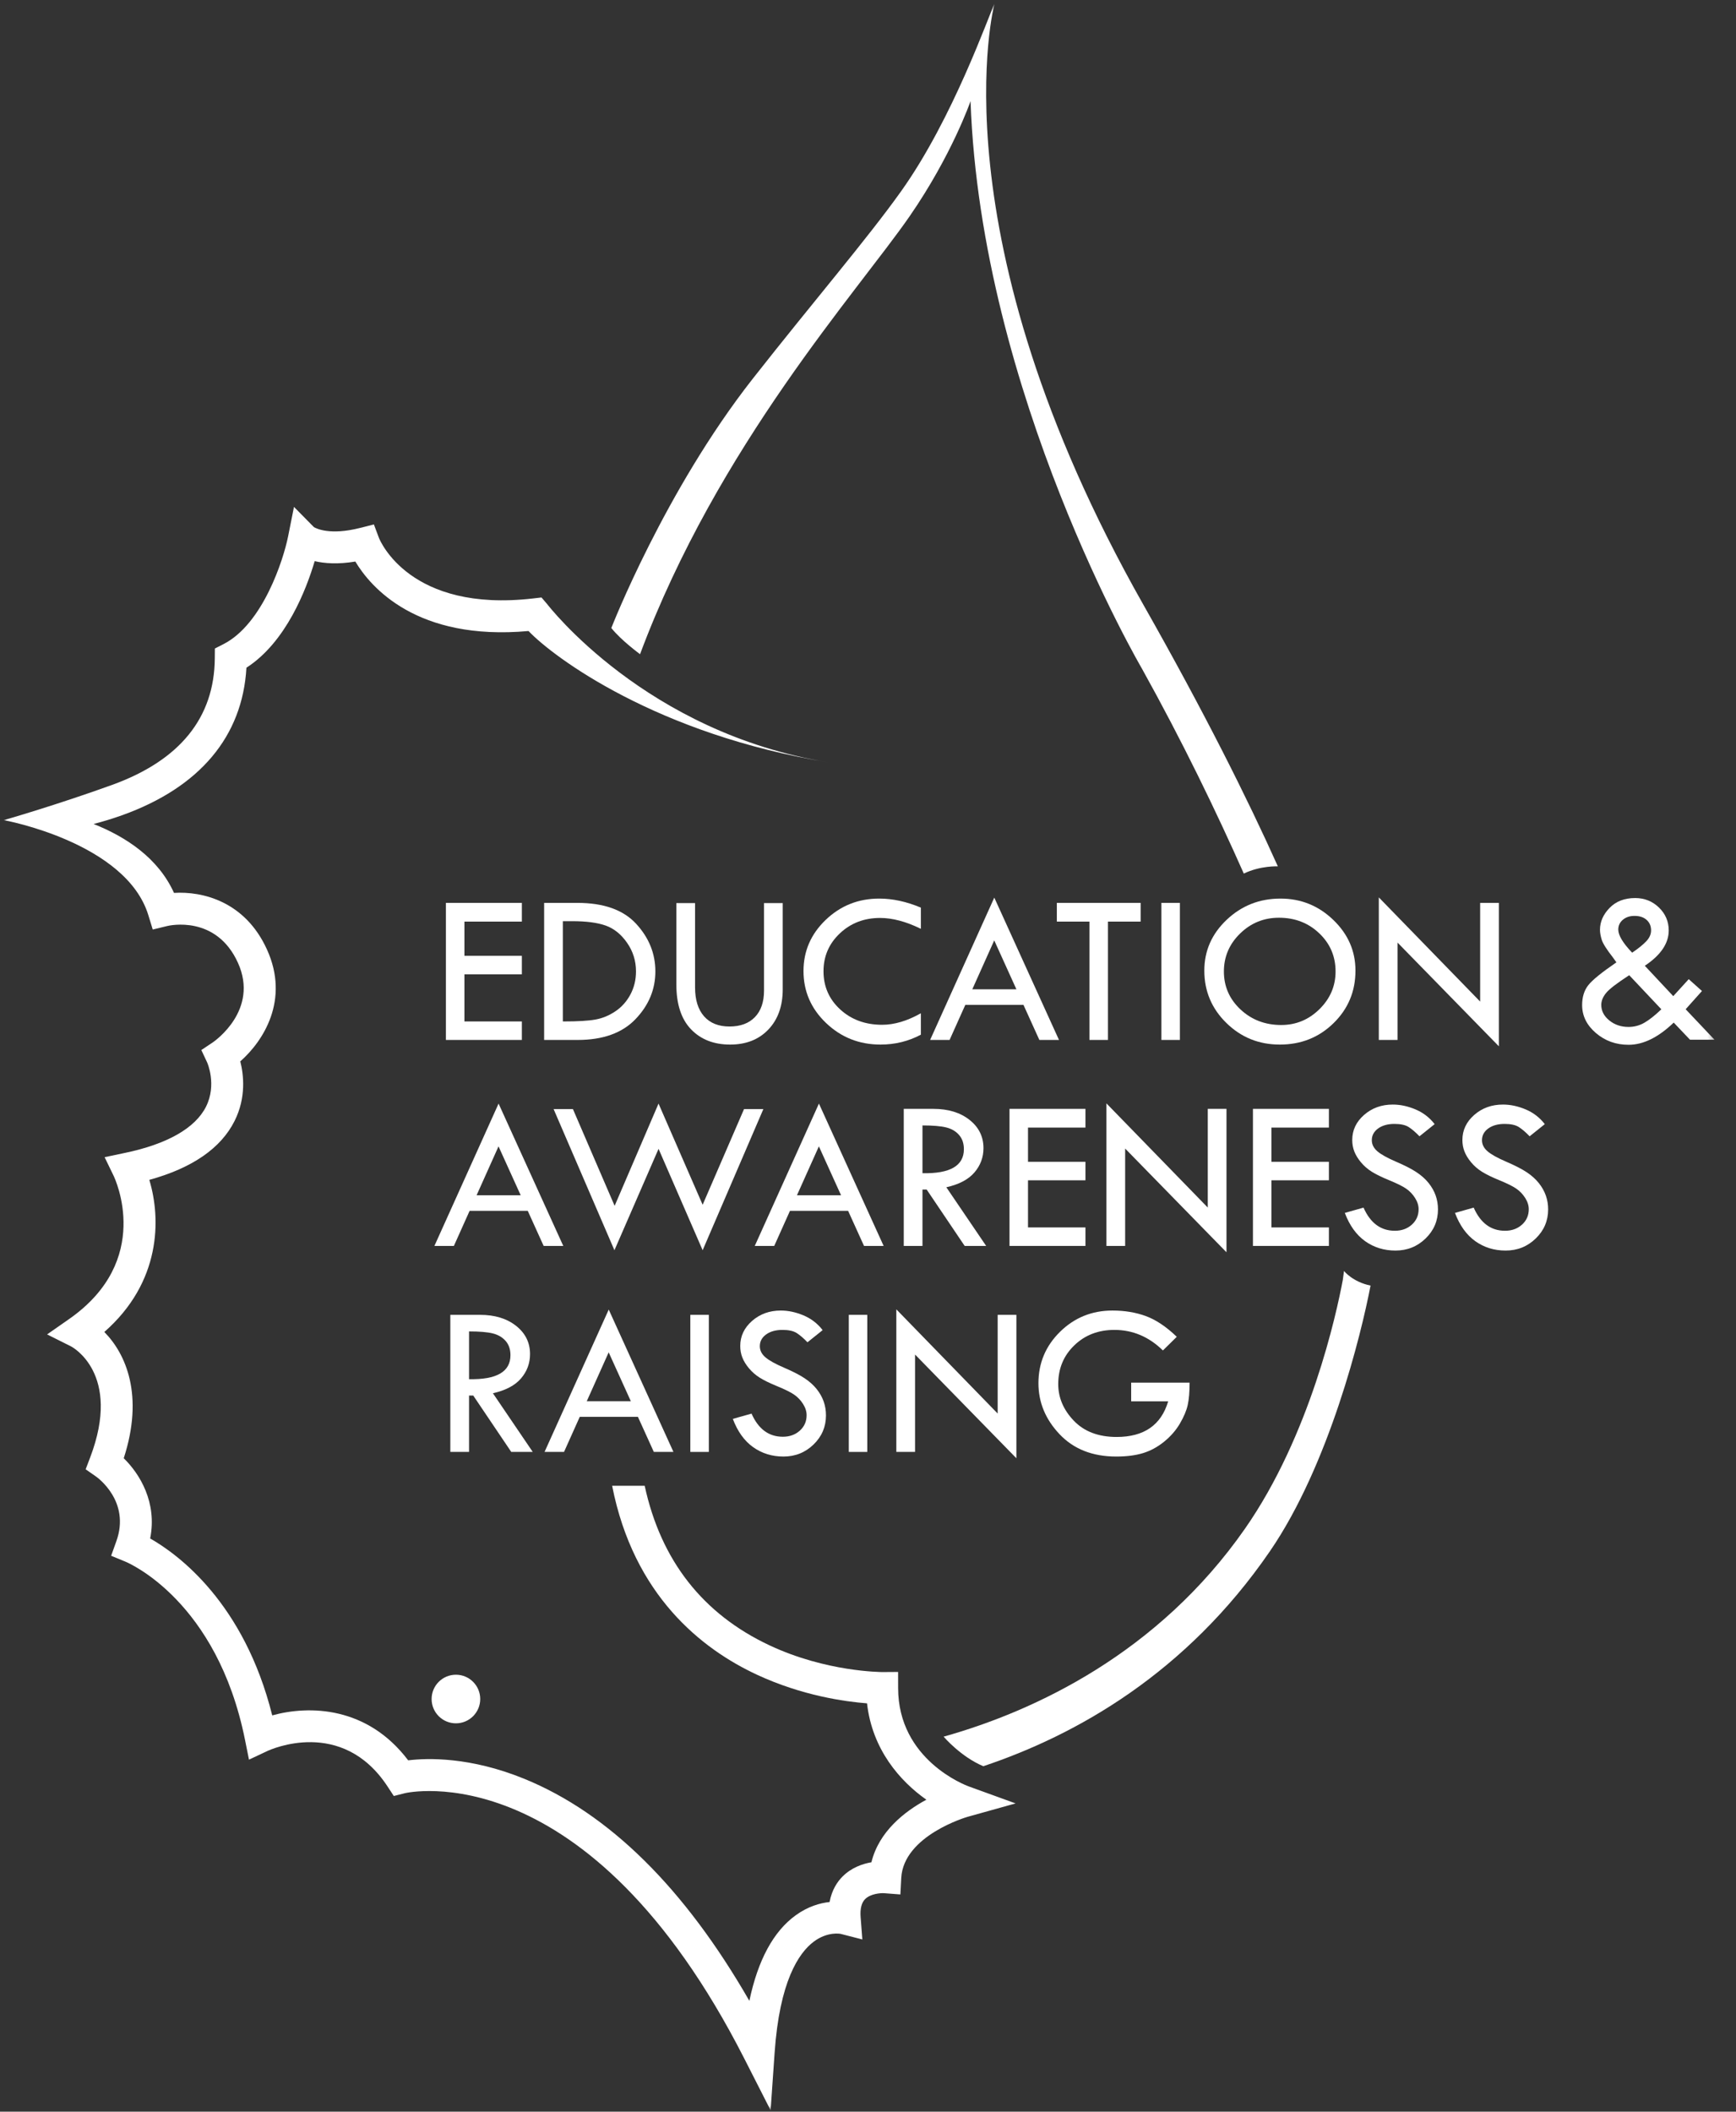 <?xml version="1.0" encoding="UTF-8"?>
<svg width="296px" height="360px" viewBox="0 0 296 360" version="1.1" xmlns="http://www.w3.org/2000/svg" xmlns:xlink="http://www.w3.org/1999/xlink">
    <rect x="0" y="0" width="296" height="360" fill="#333333" stroke="none"/>
    <!-- Generator: Sketch 51.3 (57544) - http://www.bohemiancoding.com/sketch -->
    <title>education</title>
    <desc>Created with Sketch.</desc>
    <defs>
        <polygon id="path-1" points="0 359.319 291.721 359.319 291.721 0.233 0 0.233"></polygon>
    </defs>
    <g id="Desktop-–-1440" stroke="none" stroke-width="1" fill="none" fill-rule="evenodd">
        <g id="Homepage" transform="translate(-401, -2231)">
            <g id="contenido" transform="translate(-672, 70)">
                <g id="3---what-we-do" transform="translate(648, 1897)">
                    <g id="education" transform="translate(425.616, 264)">
                        <polygon id="Fill-1" fill="#FFFFFF" points="75.415 153.924 88.365 153.924 88.365 157.115 78.571 157.115 78.571 162.949 88.365 162.949 88.365 166.103 78.571 166.103 78.571 174.137 88.365 174.137 88.365 177.292 75.415 177.292"></polygon>
                        <g id="Group-37" transform="translate(0, 0.448)">
                            <path d="M95.353,156.595 L95.353,173.689 L95.537,173.689 C97.909,173.689 99.694,173.583 100.893,173.368 C102.091,173.155 103.228,172.686 104.304,171.965 C105.38,171.244 106.236,170.287 106.873,169.095 C107.508,167.902 107.826,166.591 107.826,165.16 C107.826,163.362 107.319,161.737 106.304,160.281 C105.289,158.826 104.075,157.848 102.663,157.346 C101.251,156.845 99.352,156.595 96.967,156.595 L95.353,156.595 Z M92.162,153.476 L97.83,153.476 C102.317,153.476 105.656,154.663 107.844,157.034 C110.033,159.407 111.128,162.115 111.128,165.16 C111.128,168.23 109.997,170.944 107.734,173.304 C105.472,175.664 102.183,176.844 97.866,176.844 L92.162,176.844 L92.162,153.476 Z" id="Fill-2" fill="#FFFFFF"></path>
                            <path d="M114.704,153.513 L117.896,153.513 L117.896,167.875 C117.896,170.002 118.407,171.647 119.427,172.809 C120.448,173.971 121.894,174.551 123.766,174.551 C125.624,174.551 127.07,174.017 128.103,172.947 C129.137,171.876 129.654,170.37 129.654,168.425 L129.654,153.513 L132.845,153.513 L132.845,168.205 C132.845,171.066 132.029,173.353 130.397,175.065 C128.764,176.777 126.591,177.633 123.876,177.633 C121.099,177.633 118.877,176.765 117.209,175.029 C115.539,173.292 114.704,170.73 114.704,167.343 L114.704,153.513 Z" id="Fill-4" fill="#FFFFFF"></path>
                            <path d="M156.398,154.283 L156.398,157.897 C153.878,156.662 151.561,156.044 149.445,156.044 C146.731,156.044 144.445,156.921 142.586,158.673 C140.727,160.426 139.797,162.579 139.797,165.132 C139.797,167.735 140.748,169.906 142.65,171.647 C144.552,173.388 146.933,174.258 149.794,174.258 C151.873,174.258 154.074,173.604 156.398,172.295 L156.398,175.946 C154.282,177.07 151.988,177.633 149.519,177.633 C145.899,177.633 142.805,176.409 140.238,173.958 C137.669,171.509 136.386,168.555 136.386,165.096 C136.386,161.699 137.648,158.791 140.174,156.372 C142.698,153.952 145.74,152.742 149.299,152.742 C151.586,152.742 153.952,153.256 156.398,154.283" id="Fill-6" fill="#FFFFFF"></path>
                            <path d="M168.908,159.87 L165.169,168.205 L172.687,168.205 L168.908,159.87 Z M168.916,152.577 L179.949,176.844 L176.604,176.844 L173.892,170.864 L163.976,170.864 L161.294,176.844 L157.975,176.844 L168.916,152.577 Z" id="Fill-8" fill="#FFFFFF"></path>
                            <polygon id="Fill-10" fill="#FFFFFF" points="179.582 153.476 193.87 153.476 193.87 156.667 188.295 156.667 188.295 176.844 185.14 176.844 185.14 156.667 179.582 156.667"></polygon>
                            <mask id="mask-2" fill="white">
                                <use xlink:href="#path-1"></use>
                            </mask>
                            <g id="Clip-13"></g>
                            <polygon id="Fill-12" fill="#FFFFFF" mask="url(#mask-2)" points="197.411 176.844 200.566 176.844 200.566 153.476 197.411 153.476"></polygon>
                            <path d="M227.107,165.17 C227.107,162.592 226.177,160.42 224.319,158.656 C222.46,156.89 220.174,156.007 217.458,156.007 C214.878,156.007 212.668,156.905 210.828,158.701 C208.988,160.497 208.067,162.653 208.067,165.17 C208.067,167.723 209.012,169.882 210.901,171.648 C212.79,173.412 215.104,174.295 217.844,174.295 C220.363,174.295 222.536,173.394 224.365,171.592 C226.192,169.79 227.107,167.649 227.107,165.17 M204.729,165.023 C204.729,161.65 206,158.76 208.545,156.353 C211.088,153.946 214.145,152.742 217.715,152.742 C221.2,152.742 224.202,153.955 226.722,156.381 C229.241,158.806 230.5,161.687 230.5,165.023 C230.5,168.555 229.256,171.539 226.767,173.976 C224.279,176.414 221.224,177.633 217.605,177.633 C214.034,177.633 210.996,176.405 208.49,173.949 C205.982,171.493 204.729,168.517 204.729,165.023" id="Fill-14" fill="#FFFFFF" mask="url(#mask-2)"></path>
                            <polygon id="Fill-15" fill="#FFFFFF" mask="url(#mask-2)" points="234.481 152.541 251.76 170.301 251.76 153.476 254.951 153.476 254.951 177.926 237.672 160.244 237.672 176.844 234.481 176.844"></polygon>
                            <path d="M277.677,161.968 C278.753,161.235 279.56,160.581 280.098,160.006 C280.636,159.431 280.905,158.82 280.905,158.172 C280.905,157.426 280.651,156.826 280.144,156.374 C279.637,155.922 278.949,155.695 278.08,155.695 C277.273,155.695 276.61,155.915 276.09,156.356 C275.57,156.796 275.31,157.353 275.31,158.025 C275.31,159.004 276.1,160.317 277.677,161.968 M282.657,171.618 L277.178,165.806 C275.101,167.15 273.787,168.159 273.238,168.831 C272.688,169.503 272.413,170.182 272.413,170.866 C272.413,171.893 272.868,172.777 273.778,173.516 C274.688,174.255 275.785,174.625 277.067,174.625 C278.033,174.625 278.934,174.383 279.771,173.901 C280.608,173.418 281.57,172.657 282.657,171.618 M279.835,164.196 L284.686,169.375 L287.325,166.481 L289.581,168.499 L286.8,171.609 L291.721,176.808 L287.545,176.808 L284.764,173.884 C282.136,176.408 279.57,177.67 277.066,177.67 C274.914,177.67 273.058,177 271.493,175.661 C269.929,174.321 269.148,172.734 269.148,170.899 C269.148,169.529 269.496,168.401 270.192,167.514 C270.888,166.627 272.488,165.328 274.992,163.615 C274.76,163.273 274.565,162.998 274.406,162.79 C273.333,161.421 272.696,160.415 272.494,159.774 C272.293,159.132 272.192,158.56 272.192,158.059 C272.192,156.703 272.736,155.462 273.825,154.338 C274.913,153.213 276.368,152.651 278.19,152.651 C279.78,152.651 281.131,153.19 282.244,154.266 C283.357,155.343 283.913,156.647 283.913,158.176 C283.913,160.378 282.554,162.385 279.835,164.196" id="Fill-16" fill="#FFFFFF" mask="url(#mask-2)"></path>
                            <path d="M84.386,194.985 L80.648,203.32 L88.165,203.32 L84.386,194.985 Z M84.395,187.692 L95.427,211.959 L92.082,211.959 L89.371,205.979 L79.455,205.979 L76.773,211.959 L73.453,211.959 L84.395,187.692 Z" id="Fill-17" fill="#FFFFFF" mask="url(#mask-2)"></path>
                            <polygon id="Fill-18" fill="#FFFFFF" mask="url(#mask-2)" points="111.669 187.692 119.19 204.942 126.249 188.628 129.544 188.628 119.19 212.693 111.673 195.405 104.149 212.693 93.776 188.628 97.072 188.628 104.183 205.126"></polygon>
                            <path d="M139.009,194.985 L135.271,203.32 L142.788,203.32 L139.009,194.985 Z M139.018,187.692 L150.051,211.959 L146.706,211.959 L143.994,205.979 L134.078,205.979 L131.396,211.959 L128.077,211.959 L139.018,187.692 Z" id="Fill-19" fill="#FFFFFF" mask="url(#mask-2)"></path>
                            <path d="M156.672,191.416 L156.672,199.56 C161.38,199.658 163.734,198.294 163.734,195.47 C163.734,194.479 163.459,193.669 162.908,193.04 C162.358,192.409 161.624,191.981 160.708,191.755 C159.79,191.529 158.445,191.416 156.672,191.416 Z M153.481,188.592 L158.543,188.592 C161.062,188.592 163.113,189.218 164.697,190.471 C166.28,191.723 167.073,193.329 167.073,195.285 C167.073,196.849 166.56,198.231 165.535,199.428 C164.512,200.627 162.913,201.47 160.742,201.959 L167.531,211.959 L163.869,211.959 L157.388,202.348 L156.672,202.348 L156.672,211.959 L153.481,211.959 L153.481,188.592 Z" id="Fill-20" fill="#FFFFFF" mask="url(#mask-2)"></path>
                            <polygon id="Fill-21" fill="#FFFFFF" mask="url(#mask-2)" points="171.511 188.591 184.461 188.591 184.461 191.782 174.666 191.782 174.666 197.616 184.461 197.616 184.461 200.77 174.666 200.77 174.666 208.804 184.461 208.804 184.461 211.959 171.511 211.959"></polygon>
                            <polygon id="Fill-22" fill="#FFFFFF" mask="url(#mask-2)" points="188.038 187.656 205.317 205.416 205.317 188.591 208.508 188.591 208.508 213.041 191.229 195.359 191.229 211.959 188.038 211.959"></polygon>
                            <polygon id="Fill-23" fill="#FFFFFF" mask="url(#mask-2)" points="213.02 188.591 225.969 188.591 225.969 191.782 216.175 191.782 216.175 197.616 225.969 197.616 225.969 200.77 216.175 200.77 216.175 208.804 225.969 208.804 225.969 211.959 213.02 211.959"></polygon>
                            <path d="M244,191.196 L241.414,193.269 C240.73,192.56 240.111,192.031 239.557,191.682 C239.001,191.333 238.199,191.159 237.15,191.159 C236.003,191.159 235.073,191.418 234.359,191.936 C233.645,192.455 233.288,193.122 233.288,193.938 C233.288,194.646 233.6,195.271 234.223,195.813 C234.846,196.356 235.908,196.95 237.409,197.594 C238.911,198.24 240.08,198.84 240.916,199.396 C241.752,199.952 242.439,200.567 242.976,201.238 C243.512,201.91 243.913,202.619 244.175,203.364 C244.438,204.11 244.569,204.898 244.569,205.728 C244.569,207.672 243.863,209.327 242.45,210.695 C241.037,212.064 239.329,212.748 237.323,212.748 C235.367,212.748 233.639,212.213 232.141,211.144 C230.644,210.073 229.491,208.468 228.684,206.328 L231.876,205.429 C233.038,208.059 234.817,209.373 237.213,209.373 C238.374,209.373 239.341,209.026 240.111,208.331 C240.882,207.636 241.267,206.758 241.267,205.698 C241.267,205.064 241.065,204.426 240.662,203.786 C240.257,203.147 239.755,202.619 239.156,202.205 C238.556,201.79 237.602,201.315 236.293,200.778 C234.985,200.242 233.978,199.75 233.272,199.304 C232.567,198.858 231.956,198.327 231.441,197.709 C230.925,197.092 230.548,196.479 230.309,195.867 C230.069,195.257 229.95,194.603 229.95,193.906 C229.95,192.232 230.623,190.805 231.967,189.626 C233.313,188.447 234.945,187.858 236.865,187.858 C238.137,187.858 239.427,188.133 240.735,188.683 C242.043,189.233 243.132,190.071 244,191.196" id="Fill-24" fill="#FFFFFF" mask="url(#mask-2)"></path>
                            <path d="M262.783,191.196 L260.197,193.269 C259.513,192.56 258.894,192.031 258.34,191.682 C257.784,191.333 256.982,191.159 255.933,191.159 C254.786,191.159 253.856,191.418 253.142,191.936 C252.428,192.455 252.071,193.122 252.071,193.938 C252.071,194.646 252.383,195.271 253.006,195.813 C253.629,196.356 254.691,196.95 256.192,197.594 C257.694,198.24 258.863,198.84 259.699,199.396 C260.535,199.952 261.222,200.567 261.759,201.238 C262.295,201.91 262.696,202.619 262.958,203.364 C263.221,204.11 263.352,204.898 263.352,205.728 C263.352,207.672 262.646,209.327 261.233,210.695 C259.82,212.064 258.112,212.748 256.106,212.748 C254.15,212.748 252.422,212.213 250.924,211.144 C249.427,210.073 248.275,208.468 247.467,206.328 L250.659,205.429 C251.821,208.059 253.6,209.373 255.996,209.373 C257.157,209.373 258.124,209.026 258.894,208.331 C259.665,207.636 260.05,206.758 260.05,205.698 C260.05,205.064 259.848,204.426 259.445,203.786 C259.04,203.147 258.538,202.619 257.939,202.205 C257.339,201.79 256.385,201.315 255.076,200.778 C253.768,200.242 252.761,199.75 252.055,199.304 C251.35,198.858 250.739,198.327 250.224,197.709 C249.708,197.092 249.331,196.479 249.092,195.867 C248.852,195.257 248.733,194.603 248.733,193.906 C248.733,192.232 249.406,190.805 250.75,189.626 C252.096,188.447 253.728,187.858 255.648,187.858 C256.92,187.858 258.21,188.133 259.518,188.683 C260.826,189.233 261.915,190.071 262.783,191.196" id="Fill-25" fill="#FFFFFF" mask="url(#mask-2)"></path>
                            <path d="M79.359,226.532 L79.359,234.675 C84.067,234.773 86.421,233.41 86.421,230.586 C86.421,229.595 86.146,228.785 85.595,228.155 C85.045,227.525 84.311,227.097 83.394,226.871 C82.477,226.645 81.132,226.532 79.359,226.532 Z M76.168,223.707 L81.23,223.707 C83.749,223.707 85.8,224.333 87.384,225.586 C88.967,226.839 89.759,228.445 89.759,230.4 C89.759,231.964 89.247,233.346 88.222,234.544 C87.199,235.743 85.6,236.586 83.429,237.074 L90.218,247.075 L86.556,247.075 L80.075,237.464 L79.359,237.464 L79.359,247.075 L76.168,247.075 L76.168,223.707 Z" id="Fill-26" fill="#FFFFFF" mask="url(#mask-2)"></path>
                            <path d="M103.168,230.101 L99.43,238.435 L106.947,238.435 L103.168,230.101 Z M103.177,222.808 L114.21,247.075 L110.865,247.075 L108.153,241.095 L98.237,241.095 L95.555,247.075 L92.235,247.075 L103.177,222.808 Z" id="Fill-27" fill="#FFFFFF" mask="url(#mask-2)"></path>
                            <polygon id="Fill-28" fill="#FFFFFF" mask="url(#mask-2)" points="117.09 247.075 120.245 247.075 120.245 223.707 117.09 223.707"></polygon>
                            <path d="M139.651,226.312 L137.064,228.384 C136.381,227.675 135.762,227.147 135.207,226.797 C134.651,226.449 133.849,226.275 132.801,226.275 C131.653,226.275 130.723,226.533 130.009,227.052 C129.295,227.571 128.939,228.237 128.939,229.054 C128.939,229.762 129.25,230.387 129.874,230.929 C130.496,231.471 131.559,232.065 133.06,232.71 C134.561,233.356 135.73,233.955 136.567,234.512 C137.402,235.067 138.089,235.682 138.626,236.353 C139.163,237.026 139.563,237.734 139.826,238.479 C140.088,239.225 140.219,240.013 140.219,240.844 C140.219,242.787 139.513,244.443 138.101,245.811 C136.688,247.179 134.98,247.864 132.973,247.864 C131.017,247.864 129.29,247.329 127.792,246.259 C126.294,245.189 125.142,243.584 124.335,241.444 L127.526,240.545 C128.688,243.174 130.467,244.489 132.864,244.489 C134.025,244.489 134.991,244.141 135.762,243.447 C136.533,242.752 136.917,241.874 136.917,240.814 C136.917,240.179 136.716,239.542 136.312,238.902 C135.907,238.262 135.406,237.735 134.806,237.321 C134.207,236.905 133.252,236.43 131.944,235.893 C130.635,235.357 129.628,234.865 128.922,234.419 C128.217,233.974 127.607,233.442 127.091,232.825 C126.576,232.208 126.198,231.595 125.959,230.983 C125.72,230.372 125.601,229.718 125.601,229.021 C125.601,227.347 126.273,225.921 127.618,224.742 C128.963,223.563 130.595,222.974 132.515,222.974 C133.787,222.974 135.077,223.249 136.386,223.799 C137.694,224.349 138.782,225.187 139.651,226.312" id="Fill-29" fill="#FFFFFF" mask="url(#mask-2)"></path>
                            <polygon id="Fill-30" fill="#FFFFFF" mask="url(#mask-2)" points="144.108 247.075 147.262 247.075 147.262 223.707 144.108 223.707"></polygon>
                            <polygon id="Fill-31" fill="#FFFFFF" mask="url(#mask-2)" points="152.215 222.771 169.494 240.532 169.494 223.707 172.685 223.707 172.685 248.157 155.406 230.475 155.406 247.075 152.215 247.075"></polygon>
                            <path d="M200.033,227.449 L197.667,229.778 C195.283,227.443 192.526,226.275 189.394,226.275 C186.656,226.275 184.375,227.154 182.553,228.913 C180.731,230.672 179.82,232.872 179.82,235.51 C179.82,237.819 180.703,239.899 182.47,241.75 C184.237,243.6 186.674,244.526 189.78,244.526 C194.439,244.526 197.368,242.502 198.566,238.454 L192.256,238.454 L192.256,235.263 L202.216,235.263 C202.216,236.862 202.109,238.138 201.895,239.09 C201.681,240.043 201.238,241.093 200.565,242.241 C199.893,243.389 198.997,244.418 197.878,245.327 C196.759,246.237 195.561,246.887 194.283,247.278 C193.005,247.669 191.48,247.864 189.707,247.864 C185.671,247.864 182.452,246.596 180.049,244.06 C177.646,241.525 176.445,238.626 176.445,235.363 C176.445,231.93 177.674,229.006 180.132,226.593 C182.59,224.18 185.567,222.974 189.065,222.974 C191.143,222.974 193.042,223.289 194.76,223.918 C196.477,224.548 198.236,225.725 200.033,227.449" id="Fill-32" fill="#FFFFFF" mask="url(#mask-2)"></path>
                            <path d="M109.308,252.852 C112.066,265.577 119.21,274.705 130.592,280.05 C140.308,284.612 149.659,284.587 149.775,284.606 L152.516,284.587 L152.52,287.328 C152.52,299.595 164.064,303.921 164.556,304.099 L172.55,306.999 L164.366,309.284 C164.262,309.314 153.43,312.46 153.051,319.73 L152.906,322.519 L150.122,322.303 C149.546,322.268 147.808,322.382 146.883,323.322 C146.271,323.943 146.017,324.977 146.127,326.397 L146.419,330.192 L142.734,329.243 C142.689,329.233 140.507,328.786 138.131,330.568 C135.553,332.503 132.303,337.36 131.461,349.506 L130.78,359.319 L126.319,350.552 C99.59,298.027 68.719,305.179 68.412,305.258 L66.53,305.736 L65.465,304.113 C57.699,292.275 45.494,297.821 44.978,298.063 L41.838,299.537 L41.154,296.136 C36.392,272.48 21.382,266.036 20.745,265.773 L18.336,264.779 L19.213,262.325 C21.688,255.499 15.978,251.426 15.733,251.256 L13.987,250.04 L14.746,248.052 C20.235,233.659 11.593,229.134 11.505,229.091 L7.414,227.043 L11.165,224.425 C25.513,214.408 19.026,200.558 18.743,199.973 L17.22,196.83 L20.635,196.111 C27.882,194.609 32.683,191.875 34.517,188.207 C36.386,184.471 34.726,180.722 34.708,180.685 L33.712,178.563 L35.661,177.262 C35.978,177.047 43.602,171.744 39.955,163.691 C36.248,155.505 28.256,157.333 27.919,157.415 L25.427,158.018 L24.676,155.566 C20.897,143.22 0.21,139.381 0,139.372 C0.092,139.372 9.426,136.651 18.519,133.355 C30.054,129.174 35.938,121.91 36.008,111.766 L36.021,110.113 L37.493,109.361 C44.207,105.935 47.721,94.94 48.508,90.992 L49.51,85.969 L52.906,89.415 C53.261,89.629 55.615,90.863 60.773,89.555 L63.135,88.957 L63.99,91.239 C64.189,91.742 69.272,104.006 90.271,101.577 L91.712,101.41 L92.654,102.512 C92.82,102.705 109.483,124.499 140.75,129.53 C111.398,124.807 93.694,111.543 89.501,107.129 C70.428,108.861 62.571,99.628 59.97,95.286 C57.005,95.781 54.717,95.608 53.039,95.217 C51.62,100.019 48.177,109.018 41.402,113.384 C40.73,125.103 33.444,133.775 20.245,138.52 C18.592,139.113 16.945,139.611 15.345,140.027 C20.841,142.208 26.356,145.816 29.053,151.775 C33.88,151.471 41.179,153.194 44.914,161.445 C48.797,170.02 44.293,177.028 40.355,180.496 C40.938,182.799 41.373,186.67 39.387,190.641 C37.058,195.3 32.172,198.675 24.844,200.696 C26.856,207.37 26.857,218.129 17.171,226.629 C20.815,230.313 23.986,237.382 20.483,248.155 C23.22,250.819 26.206,255.698 24.99,261.831 C29.779,264.559 41.005,272.799 45.8,291.993 C52.103,290.249 61.998,290.422 68.981,299.654 C72.272,299.254 79.542,299.036 88.763,302.797 C103.195,308.682 116.085,321.401 127.156,340.655 C128.617,333.698 131.267,328.805 135.069,326.062 C137.167,324.55 139.216,323.979 140.834,323.808 C141.219,321.715 142.178,320.326 143.049,319.456 C144.568,317.939 146.459,317.294 147.968,317.03 C149.254,311.766 153.643,308.363 157.336,306.366 C152.837,303.205 148.095,297.798 147.219,289.938 C143.464,289.649 136.152,288.634 128.475,285.07 C119.047,280.692 107.441,271.574 103.758,252.852 L109.308,252.852 Z" id="Fill-33" fill="#FFFFFF" mask="url(#mask-2)"></path>
                            <path d="M81.265,289.202 C81.265,291.49 79.409,293.345 77.12,293.345 C74.832,293.345 72.977,291.49 72.977,289.202 C72.977,286.914 74.832,285.059 77.12,285.059 C79.409,285.059 81.265,286.914 81.265,289.202" id="Fill-34" fill="#FFFFFF" mask="url(#mask-2)"></path>
                            <path d="M233.071,218.716 C231.495,226.987 226.023,249.281 215.908,264.016 C201.653,284.785 182.928,295.346 167.045,300.657 C163.16,299.022 160.281,295.618 160.281,295.618 C175.916,291.224 196.858,281.37 211.65,260.179 C222.767,244.252 227.256,223.545 228.346,217.734 C228.418,217.233 228.485,216.732 228.546,216.231 C228.546,216.231 230.031,218.106 233.071,218.716" id="Fill-35" fill="#FFFFFF" mask="url(#mask-2)"></path>
                            <path d="M211.46,148.479 C206.805,137.987 201.009,125.976 194.087,113.532 C194.087,113.532 166.63,66.697 164.869,16.792 C164.869,16.792 161.687,26.005 154.472,36.436 C145.637,49.209 121.775,75.544 108.517,111.079 C108.517,111.079 105.287,108.721 103.619,106.615 C103.619,106.615 112.701,83.257 127.749,64.096 C138.061,50.967 147.168,40.374 153.022,32.167 C161.925,19.684 168.011,2.047 168.938,0.232 C168.938,0.232 158.522,39.476 194.359,102.687 C204.742,121.001 212.082,135.698 217.266,147.247 C217.266,147.247 214.294,147.104 211.46,148.479" id="Fill-36" fill="#FFFFFF" mask="url(#mask-2)"></path>
                        </g>
                    </g>
                </g>
            </g>
        </g>
    </g>
</svg>